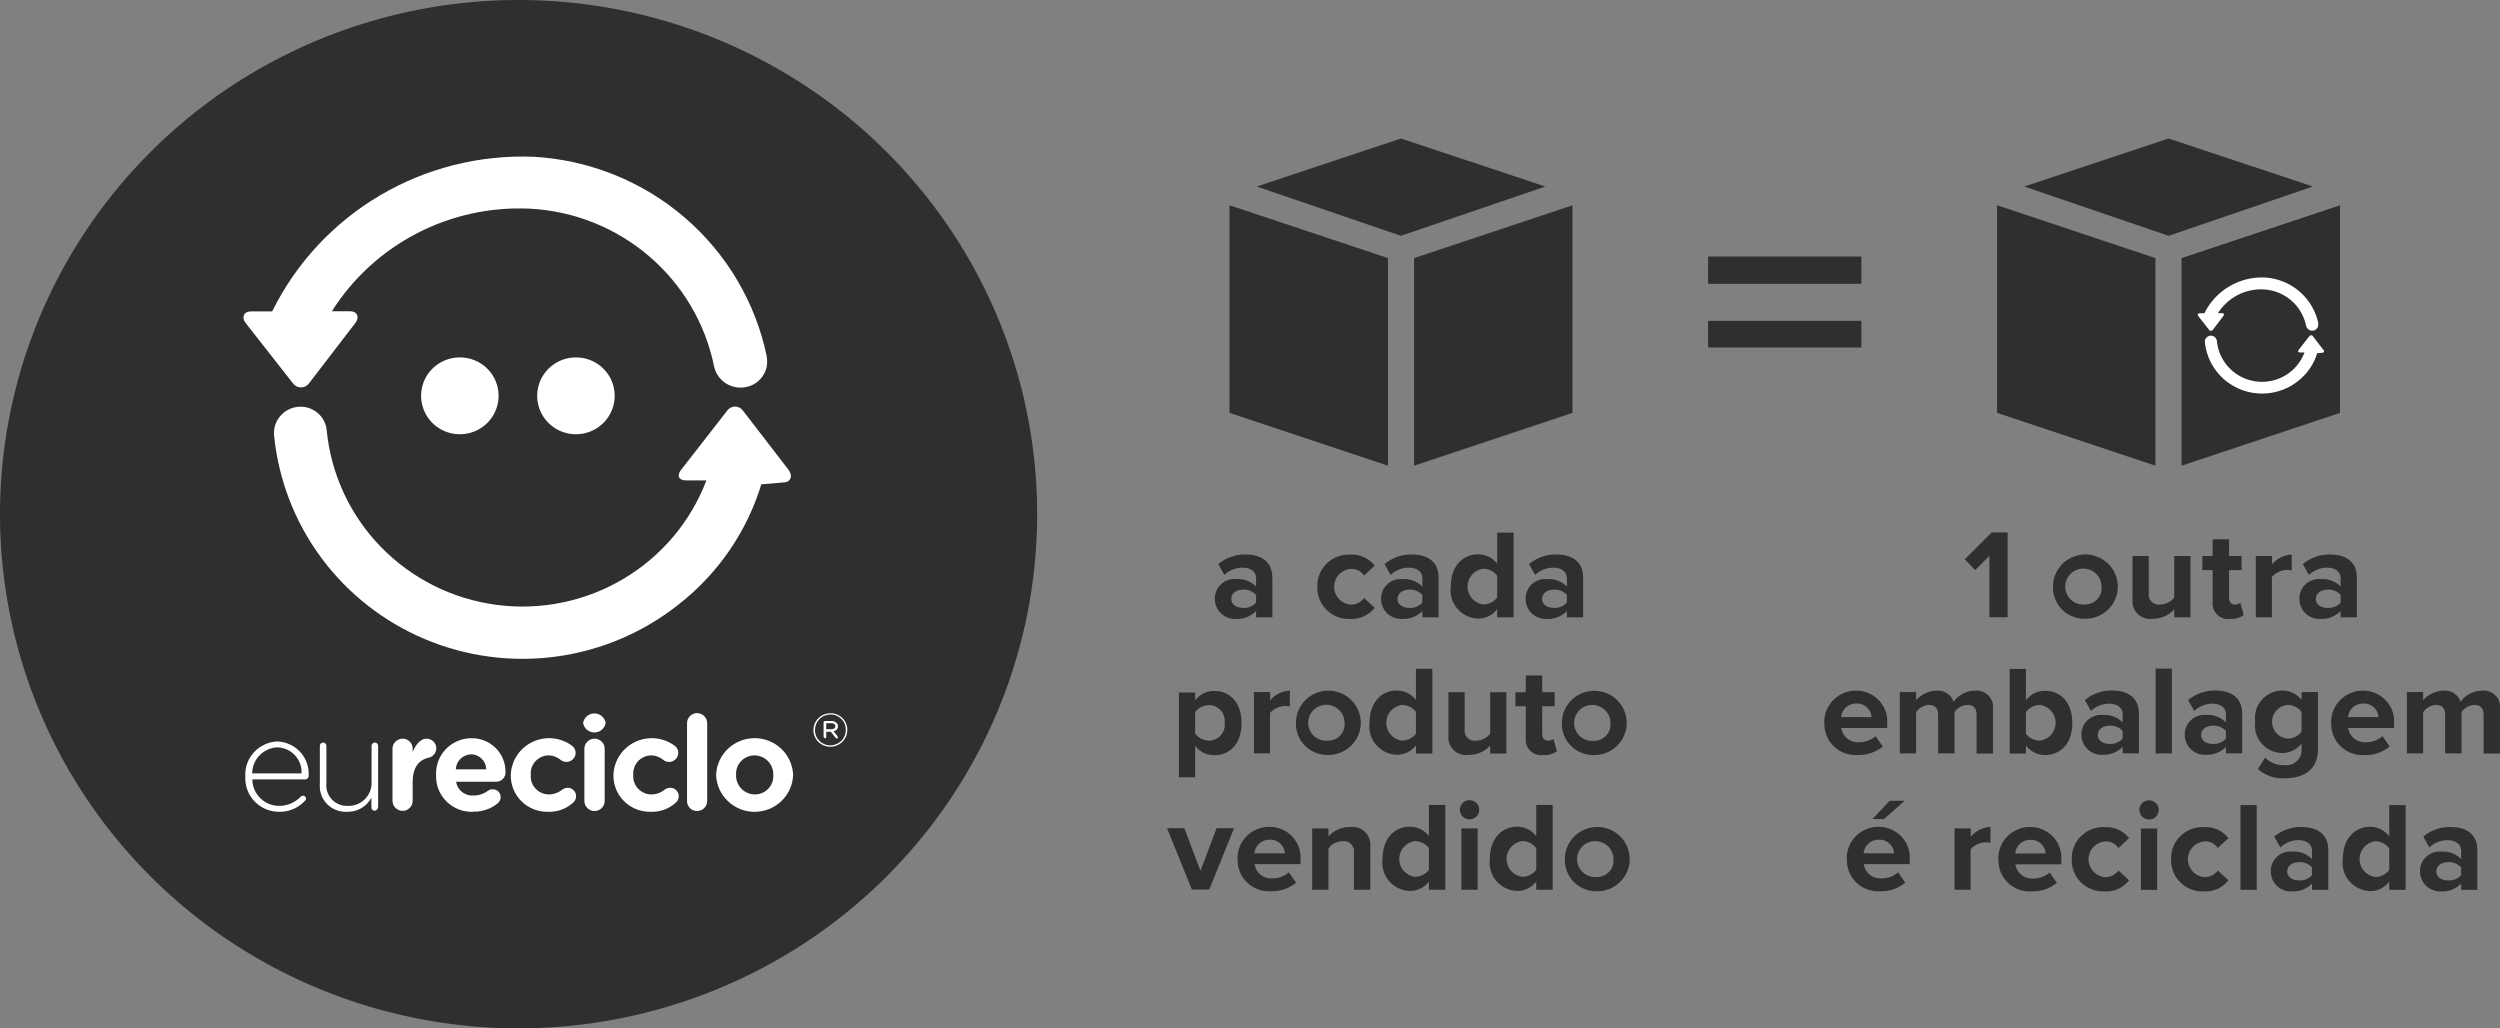 <svg width="141" height="58" viewBox="0 0 141 58" fill="none" xmlns="http://www.w3.org/2000/svg">
<rect x="0" y="0" width="141" height="58" fill="#808080" stroke="none"/>
<g clip-path="url(#clip0_564_351)">
<path d="M96.338 19.598H104.983V18.096H96.338V19.598ZM96.338 16.007H104.983V14.469H96.338V16.007Z" fill="#2F2F2F"/>
<path d="M69.346 11.577L78.281 14.557V26.265L69.346 23.286V11.577Z" fill="#2F2F2F"/>
<path d="M70.879 10.52L79.013 7.811L87.156 10.52L79.013 13.299L70.879 10.52Z" fill="#2F2F2F"/>
<path d="M88.689 11.577V23.286L79.753 26.265V14.557L88.689 11.577Z" fill="#2F2F2F"/>
<path d="M90.099 49.463C89.892 49.489 89.683 49.452 89.498 49.356C89.314 49.261 89.163 49.112 89.066 48.93C88.968 48.748 88.929 48.54 88.953 48.335C88.978 48.13 89.064 47.938 89.202 47.782C89.339 47.628 89.521 47.518 89.723 47.468C89.925 47.417 90.137 47.429 90.332 47.502C90.527 47.574 90.695 47.704 90.814 47.873C90.933 48.042 90.997 48.243 90.998 48.45C91.011 48.576 90.997 48.703 90.958 48.824C90.919 48.944 90.856 49.056 90.771 49.151C90.687 49.246 90.584 49.323 90.468 49.377C90.352 49.43 90.227 49.46 90.099 49.463ZM90.099 50.267C90.46 50.265 90.812 50.156 91.111 49.956C91.41 49.755 91.642 49.471 91.778 49.14C91.915 48.809 91.95 48.445 91.878 48.094C91.806 47.743 91.632 47.422 91.376 47.169C91.12 46.917 90.794 46.745 90.44 46.676C90.086 46.606 89.719 46.642 89.386 46.779C89.053 46.916 88.767 47.148 88.567 47.445C88.366 47.742 88.258 48.092 88.257 48.45C88.249 48.691 88.29 48.932 88.38 49.157C88.47 49.382 88.605 49.586 88.778 49.757C88.951 49.928 89.158 50.061 89.385 50.149C89.612 50.236 89.855 50.277 90.099 50.267ZM86.644 49.061C86.552 49.183 86.432 49.282 86.294 49.35C86.157 49.418 86.005 49.454 85.851 49.455C85.607 49.419 85.383 49.298 85.221 49.113C85.059 48.928 84.97 48.691 84.97 48.445C84.97 48.2 85.059 47.963 85.221 47.778C85.383 47.593 85.607 47.471 85.851 47.436C86.005 47.437 86.157 47.473 86.294 47.541C86.432 47.609 86.552 47.708 86.644 47.829V49.053V49.061ZM86.644 50.18H87.57V45.4H86.644V47.157C86.519 46.991 86.357 46.857 86.17 46.764C85.984 46.672 85.778 46.624 85.569 46.624C84.679 46.624 84.027 47.314 84.027 48.441C83.997 48.662 84.013 48.887 84.076 49.102C84.139 49.316 84.247 49.515 84.392 49.686C84.538 49.856 84.718 49.995 84.92 50.092C85.123 50.189 85.344 50.243 85.569 50.25C85.778 50.251 85.984 50.203 86.171 50.11C86.358 50.018 86.52 49.883 86.644 49.717V50.162V50.18ZM82.423 50.18H83.34V46.72H82.423V50.18ZM82.882 46.213C82.99 46.213 83.095 46.181 83.185 46.122C83.275 46.062 83.345 45.977 83.386 45.879C83.428 45.78 83.439 45.671 83.417 45.566C83.396 45.461 83.344 45.364 83.268 45.288C83.192 45.212 83.094 45.161 82.988 45.14C82.882 45.119 82.772 45.13 82.672 45.171C82.573 45.212 82.487 45.281 82.427 45.37C82.367 45.459 82.335 45.564 82.335 45.671C82.338 45.814 82.396 45.951 82.498 46.052C82.6 46.153 82.737 46.211 82.882 46.213ZM80.59 49.061C80.497 49.183 80.378 49.282 80.24 49.35C80.103 49.418 79.951 49.454 79.797 49.455C79.552 49.419 79.329 49.298 79.167 49.113C79.005 48.928 78.916 48.691 78.916 48.445C78.916 48.2 79.005 47.963 79.167 47.778C79.329 47.593 79.552 47.471 79.797 47.436C79.951 47.437 80.103 47.473 80.24 47.541C80.378 47.609 80.497 47.708 80.59 47.829V49.053V49.061ZM80.59 50.18H81.516V45.4H80.59V47.157C80.465 46.991 80.303 46.857 80.116 46.764C79.93 46.672 79.724 46.624 79.515 46.624C78.625 46.624 77.973 47.314 77.973 48.441C77.942 48.662 77.959 48.887 78.022 49.102C78.085 49.316 78.193 49.515 78.338 49.686C78.484 49.856 78.663 49.995 78.866 50.092C79.069 50.189 79.29 50.243 79.515 50.25C79.724 50.251 79.93 50.203 80.117 50.11C80.304 50.018 80.466 49.883 80.59 49.717V50.162V50.18ZM76.369 50.18H77.286V47.742C77.301 47.591 77.282 47.439 77.23 47.297C77.178 47.154 77.094 47.026 76.985 46.92C76.876 46.814 76.744 46.734 76.599 46.686C76.454 46.637 76.3 46.622 76.149 46.641C75.918 46.638 75.689 46.684 75.478 46.776C75.267 46.868 75.078 47.004 74.924 47.174V46.72H74.007V50.18H74.924V47.856C75.014 47.73 75.133 47.627 75.271 47.556C75.409 47.484 75.561 47.446 75.717 47.445C75.805 47.432 75.895 47.44 75.98 47.468C76.064 47.496 76.141 47.544 76.204 47.607C76.266 47.67 76.313 47.746 76.34 47.831C76.368 47.915 76.374 48.004 76.36 48.092V50.18H76.369ZM71.602 47.358C71.709 47.351 71.817 47.366 71.919 47.401C72.022 47.436 72.115 47.491 72.196 47.563C72.276 47.634 72.341 47.721 72.388 47.818C72.434 47.915 72.46 48.02 72.465 48.127H70.747C70.765 47.913 70.864 47.715 71.025 47.572C71.185 47.429 71.395 47.352 71.61 47.358M69.804 48.45C69.794 48.693 69.835 48.936 69.925 49.163C70.015 49.39 70.152 49.596 70.328 49.767C70.503 49.938 70.712 50.071 70.942 50.157C71.172 50.243 71.418 50.281 71.663 50.267C72.185 50.283 72.694 50.112 73.1 49.787L72.694 49.201C72.435 49.424 72.103 49.545 71.76 49.542C71.521 49.559 71.284 49.486 71.098 49.337C70.912 49.187 70.789 48.973 70.756 48.738H73.346V48.537C73.371 48.296 73.343 48.052 73.266 47.822C73.19 47.592 73.065 47.38 72.9 47.201C72.736 47.021 72.535 46.878 72.312 46.78C72.088 46.682 71.846 46.632 71.602 46.632C71.362 46.63 71.124 46.675 70.903 46.765C70.681 46.855 70.48 46.988 70.311 47.157C70.143 47.326 70.01 47.526 69.921 47.747C69.833 47.968 69.79 48.204 69.795 48.441M67.213 50.171H68.2L69.601 46.711H68.614L67.706 49.114L66.799 46.711H65.821L67.222 50.171H67.213Z" fill="#2F2F2F"/>
<path d="M89.932 41.783C89.725 41.809 89.516 41.771 89.331 41.676C89.146 41.581 88.995 41.432 88.898 41.25C88.801 41.067 88.762 40.86 88.786 40.655C88.81 40.45 88.897 40.257 89.034 40.102C89.172 39.947 89.353 39.837 89.555 39.787C89.757 39.737 89.97 39.749 90.165 39.821C90.359 39.894 90.528 40.023 90.647 40.193C90.765 40.362 90.83 40.563 90.831 40.77C90.843 40.895 90.83 41.023 90.791 41.144C90.752 41.264 90.688 41.376 90.604 41.471C90.52 41.566 90.416 41.643 90.301 41.696C90.185 41.75 90.059 41.78 89.932 41.783ZM89.932 42.587C90.293 42.584 90.645 42.476 90.943 42.275C91.242 42.075 91.475 41.791 91.611 41.46C91.748 41.128 91.782 40.764 91.71 40.414C91.639 40.063 91.464 39.741 91.208 39.489C90.953 39.236 90.627 39.065 90.273 38.995C89.919 38.926 89.552 38.962 89.219 39.099C88.885 39.236 88.6 39.468 88.399 39.765C88.198 40.062 88.091 40.412 88.09 40.77C88.081 41.011 88.123 41.252 88.213 41.477C88.302 41.702 88.438 41.906 88.611 42.077C88.784 42.247 88.99 42.381 89.218 42.468C89.445 42.556 89.688 42.597 89.932 42.587ZM87.041 42.587C87.315 42.608 87.587 42.53 87.808 42.368L87.614 41.678C87.523 41.746 87.41 41.78 87.297 41.774C87.094 41.774 86.979 41.608 86.979 41.399V39.835H87.684V39.039H86.979V38.096H86.054V39.039H85.472V39.835H86.054V41.643C86.04 41.774 86.057 41.905 86.102 42.028C86.148 42.151 86.221 42.263 86.316 42.353C86.411 42.444 86.526 42.513 86.651 42.553C86.777 42.594 86.91 42.605 87.041 42.587ZM84.045 42.499H84.961V39.039H84.045V41.381C83.951 41.501 83.831 41.599 83.693 41.667C83.556 41.735 83.405 41.772 83.252 41.774C83.164 41.788 83.074 41.781 82.99 41.754C82.906 41.727 82.829 41.68 82.766 41.618C82.703 41.556 82.656 41.48 82.629 41.396C82.602 41.312 82.594 41.223 82.608 41.136V39.039H81.692V41.495C81.676 41.644 81.694 41.795 81.746 41.936C81.797 42.077 81.88 42.205 81.989 42.309C82.098 42.414 82.229 42.492 82.373 42.539C82.517 42.586 82.67 42.599 82.82 42.578C83.05 42.581 83.278 42.536 83.489 42.446C83.7 42.355 83.889 42.222 84.045 42.054V42.491V42.499ZM79.859 41.381C79.766 41.503 79.646 41.601 79.509 41.669C79.371 41.738 79.22 41.774 79.066 41.774C78.821 41.739 78.597 41.618 78.435 41.433C78.274 41.247 78.184 41.01 78.184 40.765C78.184 40.52 78.274 40.283 78.435 40.098C78.597 39.912 78.821 39.791 79.066 39.756C79.22 39.757 79.371 39.792 79.509 39.861C79.646 39.929 79.766 40.028 79.859 40.149V41.372V41.381ZM79.859 42.499H80.784V37.72H79.859V39.476C79.733 39.312 79.571 39.178 79.384 39.085C79.198 38.993 78.992 38.944 78.784 38.943C77.894 38.943 77.242 39.634 77.242 40.761C77.211 40.982 77.228 41.207 77.291 41.422C77.354 41.636 77.461 41.835 77.607 42.005C77.752 42.176 77.932 42.314 78.135 42.411C78.338 42.509 78.559 42.562 78.784 42.569C78.993 42.57 79.199 42.523 79.385 42.43C79.572 42.337 79.734 42.203 79.859 42.036V42.482V42.499ZM74.933 41.774C74.726 41.8 74.517 41.763 74.332 41.667C74.148 41.572 73.997 41.423 73.899 41.241C73.802 41.059 73.763 40.851 73.787 40.646C73.811 40.441 73.898 40.248 74.035 40.093C74.173 39.938 74.355 39.829 74.556 39.779C74.758 39.728 74.971 39.74 75.166 39.813C75.361 39.885 75.529 40.015 75.648 40.184C75.767 40.353 75.831 40.554 75.832 40.761C75.844 40.887 75.831 41.014 75.792 41.135C75.753 41.255 75.689 41.367 75.605 41.462C75.521 41.557 75.417 41.634 75.302 41.688C75.186 41.741 75.06 41.771 74.933 41.774ZM74.933 42.578C75.294 42.576 75.646 42.467 75.945 42.267C76.243 42.066 76.476 41.782 76.612 41.451C76.749 41.12 76.783 40.756 76.712 40.405C76.64 40.054 76.465 39.733 76.209 39.48C75.954 39.228 75.628 39.056 75.274 38.987C74.92 38.917 74.553 38.953 74.22 39.09C73.886 39.227 73.601 39.459 73.4 39.756C73.2 40.053 73.092 40.403 73.091 40.761C73.082 41.002 73.124 41.243 73.214 41.468C73.303 41.693 73.439 41.897 73.612 42.068C73.785 42.239 73.991 42.372 74.219 42.46C74.446 42.547 74.689 42.588 74.933 42.578ZM70.712 42.491H71.628V40.21C71.737 40.089 71.869 39.991 72.018 39.923C72.167 39.856 72.328 39.82 72.492 39.817C72.577 39.82 72.663 39.829 72.747 39.843V38.952C72.533 38.96 72.323 39.013 72.132 39.108C71.94 39.203 71.772 39.337 71.637 39.503V39.031H70.72V42.491H70.712ZM69.072 40.761C69.088 40.886 69.078 41.013 69.041 41.134C69.004 41.255 68.942 41.366 68.859 41.462C68.776 41.557 68.674 41.635 68.559 41.688C68.444 41.742 68.318 41.772 68.191 41.774C68.039 41.771 67.89 41.733 67.754 41.666C67.619 41.597 67.5 41.5 67.407 41.381V40.158C67.501 40.039 67.62 39.943 67.755 39.875C67.891 39.807 68.039 39.769 68.191 39.765C68.318 39.767 68.442 39.796 68.557 39.849C68.671 39.902 68.773 39.979 68.856 40.073C68.94 40.168 69.002 40.279 69.039 40.399C69.076 40.519 69.088 40.645 69.072 40.77M67.407 43.819V42.063C67.531 42.229 67.694 42.364 67.88 42.456C68.067 42.549 68.273 42.597 68.482 42.596C69.381 42.596 70.024 41.932 70.024 40.778C70.024 39.625 69.372 38.97 68.482 38.97C68.274 38.968 68.068 39.014 67.882 39.105C67.695 39.196 67.532 39.329 67.407 39.494V39.057H66.49V43.836H67.407V43.819Z" fill="#2F2F2F"/>
<path d="M88.372 33.989C88.279 34.091 88.164 34.171 88.036 34.222C87.908 34.274 87.769 34.295 87.632 34.286C87.27 34.286 86.971 34.103 86.971 33.779C86.971 33.456 87.27 33.255 87.632 33.255C87.769 33.246 87.908 33.268 88.036 33.319C88.164 33.371 88.279 33.45 88.372 33.552V33.98V33.989ZM88.372 34.819H89.288V32.582C89.288 31.586 88.557 31.272 87.764 31.272C87.206 31.264 86.665 31.457 86.239 31.814L86.583 32.425C86.858 32.163 87.224 32.016 87.605 32.014C88.072 32.014 88.372 32.242 88.372 32.6V33.081C88.229 32.935 88.055 32.822 87.863 32.749C87.671 32.677 87.466 32.647 87.261 32.661C87.107 32.645 86.951 32.662 86.803 32.711C86.655 32.759 86.52 32.838 86.405 32.942C86.29 33.046 86.199 33.172 86.137 33.314C86.075 33.455 86.044 33.608 86.045 33.762C86.042 33.918 86.072 34.074 86.133 34.218C86.194 34.362 86.284 34.493 86.399 34.6C86.513 34.708 86.649 34.791 86.797 34.844C86.946 34.896 87.104 34.918 87.261 34.907C87.468 34.914 87.673 34.878 87.865 34.802C88.056 34.725 88.229 34.609 88.372 34.461V34.819ZM84.441 33.701C84.349 33.822 84.229 33.921 84.091 33.989C83.954 34.057 83.802 34.093 83.648 34.094C83.403 34.059 83.18 33.938 83.018 33.752C82.856 33.567 82.767 33.33 82.767 33.085C82.767 32.84 82.856 32.603 83.018 32.417C83.18 32.232 83.403 32.111 83.648 32.076C83.802 32.076 83.954 32.112 84.091 32.18C84.229 32.249 84.349 32.347 84.441 32.469V33.692V33.701ZM84.441 34.819H85.367V30.04H84.441V31.796C84.316 31.631 84.154 31.496 83.967 31.404C83.781 31.311 83.575 31.263 83.366 31.263C82.476 31.263 81.824 31.953 81.824 33.081C81.794 33.302 81.81 33.527 81.873 33.741C81.936 33.956 82.044 34.155 82.189 34.325C82.335 34.496 82.514 34.634 82.717 34.731C82.92 34.828 83.141 34.882 83.366 34.889C83.575 34.89 83.781 34.842 83.968 34.75C84.155 34.657 84.317 34.522 84.441 34.356V34.802V34.819ZM80.22 33.989C80.127 34.091 80.013 34.171 79.885 34.222C79.756 34.274 79.618 34.295 79.48 34.286C79.119 34.286 78.819 34.103 78.819 33.779C78.819 33.456 79.119 33.255 79.48 33.255C79.618 33.246 79.756 33.268 79.885 33.319C80.013 33.371 80.127 33.45 80.22 33.552V33.98V33.989ZM80.22 34.819H81.137V32.582C81.137 31.586 80.405 31.272 79.612 31.272C79.055 31.264 78.513 31.457 78.088 31.814L78.431 32.425C78.706 32.163 79.072 32.016 79.454 32.014C79.921 32.014 80.22 32.242 80.22 32.6V33.081C80.077 32.935 79.903 32.822 79.712 32.749C79.52 32.677 79.314 32.647 79.11 32.661C78.955 32.645 78.799 32.662 78.651 32.711C78.504 32.759 78.368 32.838 78.253 32.942C78.138 33.046 78.047 33.172 77.985 33.314C77.923 33.455 77.892 33.608 77.894 33.762C77.891 33.918 77.92 34.074 77.981 34.218C78.042 34.362 78.133 34.493 78.247 34.6C78.362 34.708 78.497 34.791 78.646 34.844C78.794 34.896 78.952 34.918 79.11 34.907C79.316 34.914 79.522 34.878 79.713 34.802C79.904 34.725 80.077 34.609 80.22 34.461V34.819ZM74.298 33.089C74.29 33.332 74.332 33.573 74.422 33.799C74.512 34.024 74.648 34.229 74.822 34.4C74.996 34.57 75.204 34.704 75.432 34.791C75.66 34.878 75.904 34.917 76.149 34.907C76.414 34.922 76.678 34.872 76.919 34.763C77.161 34.653 77.371 34.486 77.532 34.278L76.933 33.727C76.85 33.844 76.739 33.94 76.61 34.005C76.481 34.071 76.338 34.104 76.193 34.103C75.936 34.084 75.695 33.97 75.519 33.783C75.344 33.596 75.246 33.349 75.246 33.094C75.246 32.838 75.344 32.592 75.519 32.404C75.695 32.217 75.936 32.103 76.193 32.084C76.338 32.079 76.483 32.111 76.612 32.177C76.742 32.243 76.852 32.34 76.933 32.46L77.532 31.901C77.371 31.693 77.16 31.528 76.918 31.42C76.677 31.312 76.413 31.264 76.149 31.28C75.905 31.27 75.662 31.308 75.434 31.395C75.206 31.482 74.999 31.614 74.825 31.784C74.651 31.954 74.515 32.157 74.424 32.382C74.333 32.607 74.29 32.847 74.298 33.089ZM70.844 33.989C70.751 34.091 70.636 34.171 70.508 34.222C70.38 34.274 70.242 34.295 70.103 34.286C69.742 34.286 69.442 34.103 69.442 33.779C69.442 33.456 69.742 33.255 70.103 33.255C70.241 33.247 70.379 33.269 70.507 33.321C70.636 33.372 70.751 33.451 70.844 33.552V33.98V33.989ZM70.844 34.819H71.76V32.582C71.76 31.586 71.029 31.272 70.236 31.272C69.678 31.264 69.137 31.457 68.711 31.814L69.055 32.425C69.329 32.162 69.695 32.015 70.077 32.014C70.535 32.014 70.844 32.242 70.844 32.6V33.081C70.701 32.935 70.527 32.822 70.335 32.749C70.144 32.677 69.938 32.647 69.733 32.661C69.579 32.645 69.422 32.662 69.275 32.711C69.127 32.759 68.992 32.838 68.877 32.942C68.762 33.046 68.671 33.172 68.609 33.314C68.547 33.455 68.516 33.608 68.517 33.762C68.514 33.918 68.544 34.074 68.605 34.218C68.666 34.362 68.756 34.493 68.871 34.6C68.985 34.708 69.121 34.791 69.269 34.844C69.418 34.896 69.576 34.918 69.733 34.907C69.94 34.914 70.145 34.878 70.337 34.802C70.528 34.725 70.701 34.609 70.844 34.461V34.819Z" fill="#2F2F2F"/>
<path d="M138.806 49.359C138.713 49.46 138.598 49.54 138.47 49.592C138.342 49.643 138.203 49.665 138.065 49.656C137.704 49.656 137.405 49.472 137.405 49.149C137.405 48.826 137.704 48.625 138.065 48.625C138.203 48.616 138.341 48.639 138.47 48.69C138.598 48.741 138.712 48.821 138.806 48.922V49.35V49.359ZM138.806 50.189H139.722V47.952C139.722 46.956 138.991 46.641 138.198 46.641C137.64 46.634 137.099 46.826 136.673 47.183L137.017 47.794C137.292 47.533 137.658 47.386 138.039 47.384C138.497 47.384 138.806 47.611 138.806 47.969V48.45C138.664 48.305 138.492 48.192 138.302 48.12C138.111 48.047 137.907 48.017 137.704 48.03C137.549 48.015 137.393 48.032 137.246 48.08C137.098 48.129 136.962 48.207 136.848 48.311C136.733 48.415 136.641 48.542 136.579 48.683C136.518 48.825 136.486 48.977 136.488 49.131C136.486 49.288 136.516 49.443 136.577 49.587C136.638 49.731 136.729 49.861 136.843 49.968C136.957 50.076 137.093 50.159 137.241 50.212C137.389 50.265 137.547 50.286 137.704 50.276C137.909 50.285 138.114 50.249 138.304 50.172C138.494 50.095 138.665 49.979 138.806 49.83V50.189ZM134.752 49.07C134.659 49.192 134.539 49.29 134.402 49.359C134.264 49.427 134.113 49.463 133.959 49.463C133.714 49.428 133.49 49.307 133.328 49.122C133.167 48.936 133.078 48.699 133.078 48.454C133.078 48.209 133.167 47.972 133.328 47.787C133.49 47.601 133.714 47.48 133.959 47.445C134.113 47.446 134.264 47.482 134.402 47.55C134.539 47.618 134.659 47.717 134.752 47.838V49.062V49.07ZM134.752 50.189H135.677V45.409H134.752V47.165C134.626 47.001 134.464 46.867 134.277 46.774C134.091 46.682 133.885 46.633 133.677 46.632C132.787 46.632 132.135 47.323 132.135 48.45C132.104 48.671 132.121 48.896 132.184 49.111C132.247 49.325 132.354 49.524 132.5 49.694C132.645 49.865 132.825 50.003 133.028 50.1C133.231 50.198 133.452 50.252 133.677 50.258C133.886 50.26 134.092 50.212 134.279 50.119C134.465 50.027 134.627 49.892 134.752 49.725V50.171V50.189ZM130.399 49.359C130.306 49.46 130.191 49.54 130.063 49.592C129.935 49.643 129.796 49.665 129.658 49.656C129.297 49.656 128.997 49.472 128.997 49.149C128.997 48.826 129.297 48.625 129.658 48.625C129.796 48.615 129.935 48.637 130.063 48.689C130.191 48.74 130.306 48.82 130.399 48.922V49.35V49.359ZM130.399 50.189H131.315V47.952C131.315 46.956 130.584 46.641 129.791 46.641C129.233 46.634 128.692 46.826 128.266 47.183L128.61 47.794C128.885 47.533 129.251 47.386 129.632 47.384C130.099 47.384 130.399 47.611 130.399 47.969V48.45C130.255 48.304 130.082 48.191 129.89 48.118C129.698 48.046 129.493 48.016 129.288 48.03C129.134 48.015 128.977 48.032 128.83 48.08C128.682 48.129 128.546 48.207 128.432 48.311C128.317 48.415 128.226 48.542 128.164 48.683C128.102 48.825 128.07 48.977 128.072 49.131C128.069 49.288 128.099 49.443 128.16 49.587C128.22 49.732 128.311 49.862 128.425 49.97C128.54 50.077 128.676 50.16 128.824 50.213C128.973 50.266 129.131 50.287 129.288 50.276C129.495 50.284 129.7 50.248 129.891 50.171C130.083 50.094 130.256 49.978 130.399 49.83V50.189ZM126.362 50.189H127.279V45.409H126.362V50.189ZM122.45 48.459C122.441 48.701 122.483 48.943 122.573 49.168C122.664 49.394 122.8 49.598 122.974 49.769C123.148 49.94 123.355 50.073 123.583 50.16C123.812 50.248 124.056 50.287 124.3 50.276C124.565 50.291 124.83 50.242 125.071 50.132C125.312 50.022 125.523 49.856 125.684 49.647L125.085 49.096C125.001 49.214 124.89 49.309 124.761 49.374C124.632 49.44 124.489 49.473 124.344 49.472C124.087 49.454 123.846 49.339 123.671 49.152C123.495 48.965 123.397 48.719 123.397 48.463C123.397 48.207 123.495 47.961 123.671 47.774C123.846 47.587 124.087 47.472 124.344 47.454C124.49 47.449 124.634 47.481 124.764 47.546C124.893 47.612 125.004 47.71 125.085 47.83L125.684 47.27C125.522 47.063 125.311 46.897 125.07 46.789C124.829 46.681 124.565 46.633 124.3 46.65C124.057 46.639 123.813 46.678 123.585 46.764C123.358 46.851 123.15 46.983 122.976 47.153C122.803 47.323 122.666 47.527 122.576 47.751C122.485 47.976 122.442 48.217 122.45 48.459ZM120.749 50.189H121.665V46.728H120.749V50.189ZM121.207 46.222C121.315 46.222 121.421 46.19 121.511 46.13C121.601 46.071 121.671 45.986 121.712 45.887C121.753 45.788 121.764 45.679 121.743 45.574C121.722 45.469 121.67 45.373 121.593 45.297C121.517 45.221 121.42 45.17 121.314 45.149C121.208 45.128 121.098 45.139 120.998 45.179C120.898 45.221 120.813 45.29 120.753 45.379C120.693 45.468 120.661 45.573 120.661 45.68C120.663 45.823 120.721 45.959 120.823 46.061C120.925 46.162 121.063 46.219 121.207 46.222ZM116.845 48.459C116.836 48.701 116.878 48.943 116.969 49.168C117.059 49.394 117.195 49.598 117.369 49.769C117.543 49.94 117.75 50.073 117.979 50.16C118.207 50.248 118.451 50.287 118.696 50.276C118.96 50.291 119.225 50.242 119.466 50.132C119.707 50.022 119.918 49.856 120.079 49.647L119.48 49.096C119.396 49.214 119.285 49.309 119.156 49.374C119.027 49.44 118.884 49.473 118.74 49.472C118.482 49.454 118.242 49.339 118.066 49.152C117.89 48.965 117.793 48.719 117.793 48.463C117.793 48.207 117.89 47.961 118.066 47.774C118.242 47.587 118.482 47.472 118.74 47.454C118.885 47.449 119.029 47.481 119.159 47.546C119.289 47.612 119.399 47.71 119.48 47.83L120.079 47.27C119.917 47.063 119.706 46.897 119.465 46.789C119.224 46.681 118.96 46.633 118.696 46.65C118.452 46.639 118.208 46.678 117.981 46.764C117.753 46.851 117.545 46.983 117.372 47.153C117.198 47.323 117.061 47.527 116.971 47.751C116.88 47.976 116.837 48.217 116.845 48.459ZM114.51 47.366C114.617 47.36 114.726 47.374 114.828 47.41C114.93 47.445 115.024 47.5 115.104 47.572C115.184 47.643 115.249 47.73 115.296 47.827C115.342 47.923 115.368 48.028 115.373 48.135H113.655C113.673 47.922 113.772 47.724 113.933 47.581C114.093 47.438 114.303 47.361 114.518 47.366M112.712 48.459C112.702 48.702 112.743 48.945 112.833 49.172C112.923 49.399 113.06 49.605 113.236 49.776C113.411 49.947 113.62 50.08 113.85 50.166C114.08 50.252 114.326 50.29 114.571 50.276C115.093 50.293 115.603 50.122 116.008 49.795L115.602 49.21C115.343 49.433 115.011 49.554 114.668 49.551C114.429 49.568 114.193 49.495 114.006 49.345C113.82 49.196 113.697 48.982 113.664 48.747H116.255V48.546C116.279 48.305 116.251 48.061 116.174 47.831C116.098 47.601 115.973 47.389 115.809 47.209C115.644 47.03 115.444 46.887 115.22 46.789C114.996 46.691 114.754 46.641 114.51 46.641C114.27 46.638 114.032 46.683 113.811 46.773C113.589 46.864 113.388 46.997 113.219 47.166C113.051 47.334 112.918 47.535 112.83 47.756C112.741 47.976 112.698 48.212 112.703 48.45M110.227 50.18H111.143V47.899C111.252 47.778 111.385 47.68 111.533 47.613C111.682 47.545 111.843 47.509 112.007 47.506C112.093 47.509 112.178 47.518 112.262 47.532V46.641C112.048 46.649 111.839 46.702 111.647 46.797C111.456 46.892 111.287 47.026 111.152 47.192V46.72H110.236V50.18H110.227ZM105.962 47.358C106.069 47.351 106.177 47.366 106.279 47.401C106.381 47.436 106.475 47.491 106.556 47.563C106.636 47.634 106.701 47.721 106.748 47.818C106.794 47.915 106.82 48.02 106.825 48.127H105.107C105.125 47.913 105.224 47.715 105.385 47.572C105.545 47.429 105.755 47.352 105.97 47.358M104.164 48.45C104.154 48.694 104.195 48.937 104.285 49.163C104.375 49.39 104.512 49.596 104.687 49.767C104.863 49.938 105.072 50.071 105.302 50.157C105.532 50.243 105.778 50.281 106.023 50.267C106.545 50.283 107.054 50.112 107.46 49.787L107.054 49.201C106.795 49.424 106.463 49.545 106.12 49.542C105.881 49.559 105.644 49.486 105.458 49.337C105.271 49.187 105.149 48.974 105.116 48.738H107.706V48.537C107.73 48.296 107.703 48.052 107.626 47.822C107.55 47.592 107.425 47.38 107.26 47.201C107.096 47.021 106.896 46.878 106.672 46.78C106.448 46.682 106.206 46.632 105.962 46.632C105.722 46.63 105.484 46.675 105.263 46.765C105.041 46.855 104.84 46.988 104.671 47.157C104.503 47.326 104.37 47.526 104.281 47.747C104.193 47.968 104.15 48.204 104.155 48.441M106.252 46.196L107.424 45.164H106.578L105.609 46.196H106.252Z" fill="#2F2F2F"/>
<path d="M140.075 42.499H141V40.001C141.02 39.861 141.008 39.719 140.964 39.586C140.92 39.452 140.846 39.33 140.748 39.228C140.649 39.127 140.528 39.05 140.395 39.002C140.262 38.954 140.119 38.937 139.978 38.952C139.742 38.954 139.51 39.013 139.301 39.122C139.093 39.231 138.914 39.389 138.779 39.581C138.714 39.383 138.582 39.212 138.406 39.098C138.23 38.984 138.019 38.932 137.81 38.952C137.593 38.96 137.379 39.011 137.182 39.103C136.985 39.194 136.809 39.324 136.664 39.485V39.031H135.748V42.491H136.664V40.167C136.745 40.048 136.853 39.95 136.978 39.879C137.103 39.807 137.243 39.765 137.387 39.756C137.766 39.756 137.907 39.983 137.907 40.306V42.491H138.832V40.158C138.913 40.04 139.021 39.943 139.146 39.873C139.271 39.804 139.411 39.764 139.555 39.756C139.934 39.756 140.075 39.983 140.075 40.306V42.491V42.499ZM133.28 39.677C133.388 39.671 133.496 39.685 133.598 39.721C133.7 39.756 133.794 39.811 133.874 39.882C133.955 39.954 134.02 40.041 134.066 40.137C134.113 40.234 134.139 40.339 134.144 40.446H132.425C132.443 40.233 132.543 40.035 132.703 39.892C132.864 39.749 133.073 39.672 133.289 39.677M131.482 40.77C131.472 41.013 131.514 41.256 131.604 41.483C131.694 41.71 131.831 41.915 132.006 42.087C132.181 42.258 132.391 42.391 132.621 42.477C132.851 42.563 133.096 42.6 133.342 42.587C133.864 42.604 134.374 42.433 134.778 42.106L134.373 41.521C134.114 41.744 133.782 41.865 133.439 41.862C133.2 41.879 132.963 41.805 132.777 41.656C132.59 41.507 132.468 41.293 132.434 41.058H135.025V40.857C135.049 40.615 135.022 40.372 134.945 40.142C134.868 39.911 134.744 39.7 134.579 39.52C134.415 39.341 134.214 39.197 133.99 39.1C133.767 39.002 133.525 38.952 133.28 38.952C133.041 38.95 132.804 38.995 132.582 39.086C132.361 39.176 132.16 39.309 131.992 39.478C131.823 39.647 131.691 39.847 131.602 40.067C131.513 40.288 131.469 40.523 131.474 40.761M129.808 41.267C129.715 41.387 129.596 41.484 129.461 41.552C129.325 41.62 129.176 41.657 129.024 41.661C128.783 41.64 128.559 41.531 128.396 41.355C128.233 41.178 128.142 40.948 128.142 40.708C128.142 40.469 128.233 40.238 128.396 40.062C128.559 39.886 128.783 39.776 129.024 39.756C129.176 39.758 129.326 39.794 129.462 39.862C129.598 39.93 129.716 40.029 129.808 40.149V41.267ZM127.349 43.382C127.763 43.739 128.3 43.924 128.848 43.898C129.711 43.898 130.733 43.574 130.733 42.255V39.031H129.808V39.476C129.682 39.312 129.52 39.178 129.333 39.085C129.147 38.993 128.941 38.944 128.733 38.943C128.51 38.944 128.29 38.993 128.087 39.085C127.884 39.177 127.704 39.312 127.558 39.479C127.412 39.646 127.303 39.842 127.24 40.054C127.177 40.266 127.16 40.489 127.191 40.708C127.16 40.927 127.177 41.15 127.24 41.362C127.303 41.575 127.412 41.771 127.558 41.938C127.704 42.105 127.884 42.239 128.087 42.332C128.29 42.424 128.51 42.472 128.733 42.473C128.942 42.471 129.148 42.42 129.334 42.327C129.521 42.233 129.683 42.097 129.808 41.932V42.281C129.813 42.404 129.791 42.527 129.744 42.64C129.696 42.754 129.624 42.856 129.533 42.94C129.441 43.023 129.333 43.085 129.214 43.122C129.096 43.16 128.971 43.171 128.848 43.155C128.645 43.166 128.442 43.134 128.254 43.06C128.065 42.986 127.895 42.872 127.755 42.727L127.341 43.382H127.349ZM125.543 41.661C125.45 41.763 125.335 41.842 125.207 41.894C125.079 41.945 124.941 41.967 124.803 41.958C124.441 41.958 124.142 41.774 124.142 41.451C124.142 41.128 124.441 40.927 124.803 40.927C124.941 40.918 125.079 40.941 125.207 40.992C125.335 41.044 125.45 41.123 125.543 41.224V41.652V41.661ZM125.543 42.491H126.459V40.254C126.459 39.258 125.728 38.943 124.935 38.943C124.377 38.936 123.836 39.128 123.41 39.485L123.754 40.097C124.029 39.835 124.395 39.688 124.776 39.686C125.234 39.686 125.543 39.913 125.543 40.263V40.743C125.4 40.597 125.226 40.484 125.034 40.412C124.843 40.34 124.637 40.309 124.432 40.324C124.278 40.309 124.122 40.326 123.975 40.375C123.827 40.424 123.692 40.502 123.577 40.606C123.463 40.71 123.371 40.836 123.309 40.977C123.247 41.118 123.215 41.271 123.216 41.425C123.214 41.581 123.244 41.736 123.306 41.88C123.367 42.024 123.457 42.154 123.571 42.261C123.686 42.369 123.821 42.452 123.969 42.505C124.118 42.558 124.275 42.58 124.432 42.569C124.639 42.577 124.844 42.541 125.036 42.464C125.227 42.388 125.4 42.272 125.543 42.124V42.482V42.491ZM121.577 42.491H122.494V37.711H121.577V42.491ZM119.718 41.661C119.625 41.763 119.51 41.842 119.382 41.894C119.254 41.945 119.116 41.967 118.978 41.958C118.616 41.958 118.317 41.774 118.317 41.451C118.317 41.128 118.616 40.927 118.978 40.927C119.116 40.917 119.254 40.939 119.382 40.991C119.51 41.042 119.625 41.122 119.718 41.224V41.652V41.661ZM119.718 42.491H120.634V40.254C120.634 39.258 119.903 38.943 119.11 38.943C118.552 38.936 118.011 39.128 117.585 39.485L117.929 40.097C118.204 39.835 118.57 39.688 118.951 39.686C119.409 39.686 119.718 39.913 119.718 40.263V40.743C119.575 40.597 119.401 40.484 119.209 40.412C119.018 40.34 118.812 40.309 118.607 40.324C118.453 40.309 118.297 40.326 118.15 40.375C118.002 40.424 117.867 40.502 117.752 40.606C117.638 40.71 117.546 40.836 117.484 40.977C117.422 41.118 117.39 41.271 117.391 41.425C117.389 41.581 117.419 41.736 117.481 41.88C117.542 42.024 117.632 42.154 117.746 42.261C117.861 42.369 117.996 42.452 118.144 42.505C118.293 42.558 118.45 42.58 118.607 42.569C118.814 42.577 119.019 42.541 119.211 42.464C119.402 42.388 119.575 42.272 119.718 42.124V42.482V42.491ZM114.263 41.381V40.158C114.355 40.037 114.473 39.938 114.609 39.868C114.745 39.799 114.894 39.76 115.047 39.756C115.294 39.788 115.521 39.908 115.685 40.094C115.849 40.28 115.94 40.518 115.94 40.765C115.94 41.012 115.849 41.251 115.685 41.436C115.521 41.622 115.294 41.742 115.047 41.774C114.896 41.772 114.747 41.737 114.611 41.67C114.475 41.604 114.356 41.508 114.263 41.39M113.346 42.499H114.263V42.054C114.389 42.218 114.552 42.351 114.738 42.444C114.925 42.536 115.13 42.585 115.338 42.587C116.219 42.587 116.88 41.931 116.88 40.778C116.88 39.625 116.228 38.961 115.338 38.961C115.129 38.959 114.923 39.006 114.736 39.099C114.549 39.192 114.387 39.327 114.263 39.494V37.729H113.346V42.508V42.499ZM111.478 42.499H112.403V40.001C112.423 39.861 112.411 39.719 112.367 39.586C112.324 39.452 112.25 39.33 112.151 39.228C112.052 39.127 111.932 39.05 111.798 39.002C111.665 38.954 111.522 38.937 111.381 38.952C111.145 38.954 110.913 39.013 110.705 39.122C110.496 39.231 110.317 39.389 110.183 39.581C110.117 39.383 109.985 39.212 109.809 39.098C109.633 38.984 109.423 38.932 109.213 38.952C108.996 38.96 108.783 39.011 108.586 39.103C108.389 39.194 108.213 39.324 108.068 39.485V39.031H107.151V42.491H108.068V40.167C108.149 40.048 108.256 39.95 108.381 39.879C108.506 39.807 108.646 39.765 108.79 39.756C109.169 39.756 109.31 39.983 109.31 40.306V42.491H110.236V40.158C110.317 40.04 110.424 39.943 110.55 39.873C110.675 39.804 110.815 39.764 110.958 39.756C111.337 39.756 111.478 39.983 111.478 40.306V42.491V42.499ZM104.692 39.677C104.8 39.671 104.908 39.685 105.01 39.721C105.112 39.756 105.206 39.811 105.287 39.882C105.367 39.954 105.432 40.041 105.479 40.137C105.525 40.234 105.551 40.339 105.556 40.446H103.838C103.856 40.233 103.955 40.035 104.116 39.892C104.276 39.749 104.486 39.672 104.701 39.677M102.895 40.77C102.885 41.013 102.926 41.256 103.016 41.483C103.106 41.71 103.243 41.915 103.418 42.087C103.594 42.258 103.803 42.391 104.033 42.477C104.263 42.563 104.509 42.6 104.754 42.587C105.276 42.602 105.785 42.432 106.191 42.106L105.785 41.521C105.526 41.744 105.194 41.865 104.851 41.862C104.612 41.879 104.375 41.805 104.189 41.656C104.002 41.507 103.88 41.293 103.846 41.058H106.437V40.857C106.461 40.615 106.434 40.372 106.357 40.142C106.281 39.911 106.156 39.7 105.991 39.52C105.827 39.341 105.626 39.197 105.403 39.1C105.179 39.002 104.937 38.952 104.692 38.952C104.453 38.95 104.216 38.995 103.995 39.086C103.773 39.176 103.572 39.309 103.404 39.478C103.236 39.647 103.103 39.847 103.014 40.067C102.925 40.288 102.881 40.523 102.886 40.761" fill="#2F2F2F"/>
<path d="M132.011 33.989C131.919 34.091 131.804 34.171 131.676 34.222C131.547 34.273 131.409 34.295 131.271 34.286C130.91 34.286 130.61 34.103 130.61 33.779C130.61 33.456 130.91 33.255 131.271 33.255C131.409 33.246 131.547 33.268 131.676 33.319C131.804 33.371 131.919 33.45 132.011 33.552V33.98V33.989ZM132.011 34.819H132.928V32.582C132.928 31.586 132.196 31.272 131.403 31.272C130.846 31.264 130.304 31.457 129.879 31.814L130.222 32.425C130.497 32.163 130.863 32.016 131.245 32.014C131.703 32.014 132.011 32.242 132.011 32.6V33.08C131.868 32.935 131.695 32.822 131.503 32.749C131.311 32.677 131.106 32.647 130.901 32.661C130.746 32.645 130.59 32.662 130.442 32.711C130.295 32.759 130.159 32.838 130.044 32.942C129.93 33.046 129.838 33.172 129.776 33.314C129.714 33.455 129.683 33.608 129.685 33.762C129.682 33.918 129.711 34.074 129.772 34.218C129.833 34.362 129.924 34.493 130.038 34.6C130.153 34.708 130.288 34.791 130.437 34.844C130.585 34.896 130.743 34.918 130.901 34.907C131.107 34.914 131.313 34.878 131.504 34.801C131.695 34.725 131.868 34.609 132.011 34.461V34.819ZM127.217 34.819H128.134V32.539C128.242 32.417 128.375 32.32 128.524 32.252C128.672 32.184 128.834 32.148 128.997 32.145C129.083 32.148 129.168 32.157 129.253 32.172V31.28C129.039 31.288 128.829 31.341 128.637 31.436C128.446 31.531 128.277 31.666 128.143 31.831V31.359H127.226V34.819H127.217ZM125.781 34.907C126.054 34.927 126.327 34.85 126.547 34.688L126.354 33.998C126.263 34.066 126.15 34.1 126.036 34.094C125.834 34.094 125.719 33.928 125.719 33.718V32.154H126.424V31.359H125.719V30.416H124.794V31.359H124.212V32.154H124.794V33.963C124.78 34.093 124.797 34.225 124.842 34.348C124.887 34.471 124.96 34.582 125.055 34.673C125.151 34.764 125.265 34.832 125.391 34.873C125.517 34.913 125.65 34.925 125.781 34.907ZM122.626 34.819H123.542V31.359H122.626V33.701C122.532 33.821 122.412 33.919 122.274 33.987C122.137 34.055 121.986 34.092 121.833 34.094C121.745 34.108 121.655 34.101 121.571 34.074C121.487 34.046 121.41 34 121.347 33.938C121.284 33.875 121.237 33.799 121.21 33.716C121.183 33.632 121.176 33.543 121.189 33.456V31.359H120.273V33.814C120.257 33.964 120.275 34.115 120.327 34.256C120.378 34.397 120.461 34.525 120.57 34.629C120.679 34.734 120.81 34.812 120.954 34.859C121.098 34.905 121.251 34.919 121.401 34.898C121.631 34.901 121.859 34.856 122.07 34.766C122.281 34.675 122.47 34.542 122.626 34.374V34.81V34.819ZM117.629 34.094C117.423 34.12 117.213 34.082 117.029 33.987C116.844 33.892 116.693 33.743 116.596 33.56C116.498 33.378 116.459 33.171 116.484 32.966C116.508 32.761 116.595 32.568 116.732 32.413C116.869 32.258 117.051 32.148 117.253 32.098C117.455 32.048 117.667 32.06 117.862 32.132C118.057 32.205 118.225 32.334 118.344 32.504C118.463 32.673 118.527 32.874 118.528 33.08C118.541 33.206 118.528 33.334 118.489 33.454C118.45 33.575 118.386 33.686 118.302 33.782C118.217 33.877 118.114 33.953 117.998 34.007C117.883 34.061 117.757 34.09 117.629 34.094ZM117.629 34.898C117.99 34.895 118.342 34.787 118.641 34.586C118.94 34.386 119.172 34.102 119.309 33.771C119.445 33.439 119.48 33.075 119.408 32.725C119.336 32.374 119.162 32.052 118.906 31.8C118.65 31.547 118.325 31.376 117.971 31.306C117.617 31.237 117.25 31.273 116.916 31.41C116.583 31.547 116.298 31.778 116.097 32.076C115.896 32.373 115.788 32.723 115.787 33.08C115.779 33.322 115.821 33.563 115.91 33.788C116 34.013 116.135 34.217 116.308 34.388C116.481 34.558 116.688 34.691 116.915 34.779C117.142 34.867 117.385 34.907 117.629 34.898ZM112.21 34.81H113.232V30.031H112.333L110.817 31.543L111.399 32.154L112.201 31.35V34.819L112.21 34.81Z" fill="#2F2F2F"/>
<path d="M112.633 11.577L121.568 14.557V26.265L112.633 23.286V11.577Z" fill="#2F2F2F"/>
<path d="M114.166 10.52L122.309 7.811L130.443 10.52L122.309 13.299L114.166 10.52Z" fill="#2F2F2F"/>
<path d="M131.976 11.577V23.286L123.04 26.265V14.557L131.976 11.577Z" fill="#2F2F2F"/>
<path d="M131.042 19.738L130.451 18.969C130.441 18.951 130.425 18.936 130.406 18.926C130.388 18.915 130.367 18.91 130.346 18.91C130.324 18.91 130.304 18.915 130.285 18.926C130.266 18.936 130.251 18.951 130.24 18.969L129.641 19.738C129.579 19.817 129.614 19.878 129.711 19.878H129.976C129.775 20.418 129.394 20.875 128.897 21.172C128.399 21.469 127.815 21.59 127.239 21.513C126.663 21.437 126.131 21.168 125.73 20.752C125.329 20.336 125.082 19.796 125.032 19.223C125.02 19.137 124.975 19.058 124.906 19.004C124.838 18.95 124.75 18.924 124.663 18.932C124.576 18.94 124.495 18.981 124.437 19.046C124.379 19.112 124.349 19.197 124.353 19.284C124.408 19.861 124.619 20.413 124.965 20.881C125.31 21.348 125.776 21.715 126.315 21.942C126.853 22.168 127.443 22.246 128.022 22.167C128.602 22.089 129.149 21.856 129.605 21.494C130.13 21.088 130.512 20.529 130.698 19.895V19.922L130.98 19.895C131.077 19.895 131.104 19.808 131.051 19.738" fill="white"/>
<path d="M130.76 18.262C130.618 17.555 130.243 16.915 129.694 16.442C129.145 15.969 128.454 15.69 127.728 15.649C127.025 15.621 126.328 15.797 125.724 16.155C125.12 16.514 124.634 17.039 124.327 17.667H124.054C123.957 17.667 123.921 17.746 123.983 17.825L124.591 18.602C124.602 18.62 124.618 18.635 124.636 18.646C124.655 18.656 124.676 18.662 124.697 18.662C124.718 18.662 124.739 18.656 124.758 18.646C124.776 18.635 124.792 18.62 124.803 18.602L125.402 17.816C125.464 17.737 125.428 17.659 125.331 17.659H125.093C125.364 17.228 125.747 16.876 126.201 16.641C126.655 16.406 127.164 16.296 127.676 16.322C128.247 16.353 128.791 16.572 129.224 16.944C129.656 17.315 129.951 17.819 130.064 18.375C130.083 18.463 130.136 18.541 130.211 18.591C130.287 18.642 130.379 18.662 130.469 18.646C130.513 18.638 130.555 18.622 130.593 18.597C130.63 18.573 130.663 18.542 130.688 18.506C130.713 18.469 130.731 18.428 130.74 18.385C130.75 18.341 130.75 18.296 130.742 18.253" fill="white"/>
<path d="M58.497 29C58.497 23.264 56.782 17.657 53.568 12.889C50.354 8.119 45.786 4.402 40.442 2.208C35.097 0.013 29.216 -0.562 23.543 0.557C17.869 1.676 12.657 4.438 8.567 8.494C4.476 12.55 1.691 17.717 0.562 23.342C-0.567 28.968 0.013 34.799 2.226 40.098C4.44 45.397 8.189 49.926 12.999 53.113C17.809 56.299 23.464 58 29.249 58C37.006 58 44.446 54.945 49.931 49.506C55.416 44.068 58.497 36.691 58.497 29Z" fill="#2F2F2F"/>
<path d="M28.121 22.316C28.122 22.745 27.996 23.165 27.757 23.522C27.518 23.88 27.177 24.159 26.778 24.324C26.378 24.489 25.939 24.534 25.514 24.451C25.09 24.368 24.7 24.163 24.393 23.86C24.087 23.557 23.877 23.171 23.792 22.75C23.707 22.33 23.75 21.894 23.915 21.497C24.08 21.101 24.36 20.762 24.72 20.523C25.08 20.285 25.503 20.158 25.935 20.158C26.222 20.157 26.506 20.212 26.771 20.32C27.036 20.428 27.277 20.586 27.48 20.787C27.683 20.987 27.844 21.226 27.954 21.488C28.064 21.75 28.121 22.032 28.121 22.316Z" fill="white"/>
<path d="M34.668 22.316C34.67 22.745 34.543 23.165 34.304 23.522C34.065 23.88 33.724 24.159 33.325 24.324C32.926 24.489 32.486 24.534 32.062 24.451C31.637 24.368 31.247 24.163 30.941 23.86C30.634 23.557 30.425 23.171 30.34 22.75C30.255 22.33 30.298 21.894 30.463 21.497C30.628 21.101 30.908 20.762 31.268 20.523C31.627 20.285 32.05 20.158 32.483 20.158C32.769 20.157 33.053 20.212 33.318 20.32C33.584 20.428 33.824 20.586 34.027 20.787C34.23 20.987 34.392 21.226 34.502 21.488C34.612 21.75 34.668 22.032 34.668 22.316Z" fill="white"/>
<path d="M44.477 26.501L41.912 23.172C41.863 23.098 41.795 23.037 41.716 22.994C41.637 22.952 41.548 22.93 41.458 22.93C41.368 22.93 41.28 22.952 41.201 22.994C41.121 23.037 41.054 23.098 41.005 23.172L38.405 26.51C38.158 26.833 38.282 27.095 38.696 27.095H39.841C38.958 29.419 37.306 31.377 35.157 32.651C33.008 33.926 30.486 34.442 28.004 34.114C25.521 33.787 23.224 32.636 21.485 30.85C19.746 29.063 18.668 26.745 18.427 24.273C18.409 24.08 18.353 23.892 18.262 23.721C18.171 23.549 18.046 23.397 17.896 23.273C17.745 23.15 17.571 23.057 17.384 23.001C17.197 22.945 17 22.925 16.805 22.945C16.414 22.983 16.053 23.171 15.801 23.471C15.549 23.77 15.425 24.155 15.457 24.544C15.701 27.044 16.621 29.433 18.12 31.459C19.619 33.484 21.641 35.071 23.974 36.051C26.307 37.032 28.863 37.37 31.373 37.03C33.884 36.69 36.255 35.685 38.237 34.12C40.504 32.363 42.159 29.946 42.97 27.209L42.943 27.314H42.97L44.186 27.209C44.6 27.209 44.732 26.833 44.477 26.51" fill="white"/>
<path d="M43.252 20.131C42.624 17.075 40.994 14.31 38.615 12.268C36.237 10.226 33.244 9.022 30.104 8.842C27.056 8.72 24.039 9.479 21.42 11.027C18.8 12.576 16.692 14.846 15.351 17.562H14.162C13.739 17.562 13.607 17.912 13.862 18.227L16.506 21.599C16.556 21.675 16.624 21.737 16.703 21.781C16.783 21.825 16.873 21.848 16.964 21.85C17.055 21.852 17.145 21.831 17.227 21.791C17.308 21.75 17.378 21.69 17.431 21.617L20.04 18.218C20.295 17.895 20.154 17.554 19.74 17.554H18.718C19.896 15.69 21.555 14.172 23.522 13.155C25.489 12.139 27.694 11.66 29.91 11.77C32.385 11.905 34.745 12.851 36.62 14.459C38.496 16.067 39.78 18.247 40.273 20.656C40.353 21.044 40.584 21.385 40.915 21.605C41.246 21.826 41.652 21.909 42.044 21.835C42.237 21.802 42.422 21.732 42.587 21.628C42.752 21.523 42.894 21.388 43.006 21.228C43.117 21.069 43.196 20.889 43.237 20.699C43.277 20.509 43.279 20.313 43.243 20.123" fill="white"/>
<path d="M17.008 43.618C17.018 43.431 16.989 43.245 16.925 43.069C16.86 42.894 16.761 42.733 16.633 42.596C16.505 42.459 16.351 42.349 16.179 42.273C16.007 42.196 15.822 42.154 15.633 42.15C15.254 42.17 14.896 42.333 14.634 42.606C14.372 42.879 14.225 43.241 14.223 43.618H17.008ZM15.713 45.785C15.457 45.782 15.205 45.728 14.971 45.626C14.737 45.525 14.526 45.377 14.351 45.193C14.176 45.009 14.04 44.791 13.951 44.554C13.863 44.316 13.823 44.063 13.836 43.81V43.793C13.821 43.544 13.857 43.295 13.941 43.061C14.025 42.826 14.155 42.611 14.324 42.427C14.493 42.243 14.698 42.094 14.926 41.99C15.154 41.885 15.4 41.827 15.651 41.818C15.898 41.828 16.14 41.887 16.364 41.993C16.587 42.098 16.787 42.247 16.95 42.43C17.114 42.614 17.239 42.829 17.317 43.061C17.395 43.294 17.425 43.54 17.405 43.784C17.402 43.829 17.382 43.872 17.35 43.904C17.317 43.936 17.274 43.956 17.228 43.959H14.232C14.235 44.353 14.393 44.73 14.674 45.009C14.954 45.288 15.333 45.448 15.73 45.453C15.961 45.455 16.19 45.409 16.402 45.319C16.615 45.228 16.806 45.096 16.964 44.929C16.994 44.898 17.035 44.879 17.079 44.876C17.102 44.875 17.125 44.878 17.147 44.886C17.169 44.894 17.189 44.906 17.206 44.921C17.223 44.937 17.237 44.955 17.247 44.976C17.257 44.997 17.262 45.019 17.264 45.042C17.26 45.089 17.238 45.133 17.202 45.164C17.014 45.369 16.783 45.53 16.526 45.637C16.269 45.744 15.991 45.795 15.713 45.785Z" fill="white"/>
<path d="M21.309 45.54C21.31 45.564 21.306 45.587 21.298 45.61C21.29 45.632 21.277 45.652 21.26 45.669C21.244 45.687 21.224 45.7 21.202 45.71C21.18 45.719 21.156 45.724 21.133 45.724C21.108 45.724 21.084 45.72 21.061 45.711C21.038 45.702 21.018 45.688 21 45.671C20.983 45.654 20.969 45.634 20.96 45.611C20.951 45.589 20.947 45.565 20.947 45.54V44.99C20.817 45.237 20.619 45.444 20.376 45.584C20.133 45.725 19.854 45.794 19.573 45.785C19.364 45.796 19.156 45.763 18.962 45.688C18.768 45.612 18.593 45.497 18.447 45.349C18.302 45.2 18.19 45.023 18.12 44.828C18.05 44.634 18.022 44.427 18.039 44.221V42.063C18.039 42.014 18.059 41.967 18.093 41.933C18.128 41.898 18.175 41.879 18.224 41.879C18.273 41.879 18.32 41.898 18.355 41.933C18.39 41.967 18.409 42.014 18.409 42.063V44.16C18.39 44.327 18.407 44.496 18.459 44.656C18.512 44.816 18.599 44.963 18.715 45.086C18.831 45.209 18.972 45.305 19.13 45.369C19.287 45.432 19.456 45.461 19.625 45.453C19.805 45.457 19.982 45.425 20.148 45.358C20.314 45.291 20.464 45.191 20.589 45.063C20.714 44.936 20.811 44.785 20.874 44.619C20.937 44.453 20.965 44.276 20.956 44.099V42.063C20.956 42.014 20.976 41.967 21.01 41.933C21.045 41.898 21.092 41.879 21.141 41.879C21.19 41.879 21.237 41.898 21.272 41.933C21.307 41.967 21.326 42.014 21.326 42.063V45.54H21.309Z" fill="white"/>
<path d="M22.137 42.229C22.137 42.154 22.152 42.08 22.18 42.011C22.209 41.942 22.251 41.88 22.305 41.827C22.358 41.774 22.421 41.732 22.491 41.704C22.56 41.675 22.635 41.661 22.71 41.661C22.785 41.661 22.859 41.675 22.928 41.704C22.997 41.733 23.059 41.775 23.112 41.828C23.164 41.88 23.206 41.943 23.233 42.012C23.261 42.081 23.275 42.154 23.274 42.229V42.403C23.441 42.019 23.706 41.661 24.049 41.661C24.185 41.659 24.317 41.707 24.419 41.796C24.522 41.885 24.587 42.009 24.602 42.143C24.617 42.277 24.582 42.411 24.503 42.521C24.423 42.631 24.306 42.707 24.173 42.735C23.6 42.867 23.274 43.312 23.274 44.107V45.164C23.275 45.314 23.216 45.457 23.11 45.564C23.004 45.67 22.86 45.731 22.71 45.732C22.558 45.731 22.413 45.671 22.306 45.565C22.199 45.459 22.138 45.315 22.137 45.164V42.22V42.229Z" fill="white"/>
<path d="M27.424 43.391C27.422 43.168 27.332 42.956 27.174 42.797C27.017 42.639 26.803 42.548 26.578 42.543C26.352 42.548 26.135 42.639 25.973 42.796C25.811 42.953 25.716 43.166 25.706 43.391H27.424ZM26.693 45.785C26.416 45.797 26.139 45.753 25.88 45.654C25.621 45.554 25.386 45.403 25.189 45.21C24.992 45.016 24.837 44.784 24.735 44.528C24.633 44.272 24.586 43.998 24.596 43.723V43.705C24.584 43.439 24.626 43.173 24.72 42.923C24.814 42.674 24.958 42.445 25.143 42.252C25.328 42.059 25.551 41.904 25.797 41.798C26.044 41.692 26.31 41.636 26.578 41.635C26.833 41.63 27.086 41.676 27.322 41.771C27.559 41.866 27.773 42.006 27.953 42.185C28.134 42.364 28.275 42.576 28.371 42.81C28.466 43.045 28.513 43.296 28.509 43.548C28.512 43.619 28.502 43.69 28.477 43.756C28.452 43.822 28.413 43.883 28.363 43.934C28.314 43.984 28.254 44.025 28.188 44.051C28.122 44.078 28.051 44.091 27.98 44.09H25.724C25.758 44.318 25.878 44.524 26.059 44.668C26.241 44.812 26.47 44.883 26.702 44.867C26.994 44.87 27.279 44.778 27.513 44.605C27.593 44.543 27.693 44.512 27.795 44.518C27.854 44.517 27.912 44.528 27.966 44.55C28.021 44.572 28.07 44.605 28.112 44.647C28.153 44.688 28.185 44.738 28.206 44.793C28.228 44.847 28.238 44.905 28.235 44.964C28.236 45.026 28.222 45.088 28.197 45.146C28.171 45.203 28.133 45.254 28.085 45.296C27.696 45.619 27.201 45.79 26.693 45.776" fill="white"/>
<path d="M28.808 43.723V43.705C28.821 43.311 28.944 42.928 29.163 42.599C29.382 42.269 29.688 42.006 30.048 41.838C30.407 41.67 30.807 41.604 31.203 41.646C31.598 41.689 31.974 41.839 32.289 42.08C32.346 42.127 32.391 42.186 32.421 42.252C32.452 42.319 32.467 42.392 32.465 42.465C32.464 42.561 32.435 42.655 32.382 42.736C32.329 42.817 32.254 42.882 32.166 42.923C32.078 42.964 31.98 42.98 31.883 42.968C31.787 42.956 31.695 42.918 31.619 42.858C31.42 42.691 31.166 42.601 30.905 42.604C30.77 42.611 30.636 42.644 30.513 42.702C30.391 42.761 30.281 42.843 30.191 42.944C30.1 43.044 30.031 43.162 29.987 43.29C29.944 43.418 29.926 43.553 29.936 43.688V43.705C29.925 43.845 29.943 43.986 29.989 44.119C30.035 44.252 30.109 44.374 30.205 44.477C30.301 44.58 30.417 44.663 30.547 44.719C30.677 44.776 30.817 44.806 30.958 44.806C31.232 44.805 31.497 44.709 31.707 44.535C31.797 44.471 31.905 44.434 32.016 44.431C32.079 44.431 32.142 44.443 32.2 44.467C32.258 44.492 32.311 44.527 32.355 44.572C32.4 44.617 32.435 44.67 32.458 44.728C32.481 44.786 32.493 44.848 32.492 44.911C32.491 44.979 32.476 45.046 32.447 45.108C32.418 45.17 32.376 45.225 32.324 45.269C32.132 45.444 31.907 45.58 31.662 45.669C31.417 45.757 31.157 45.797 30.897 45.785C30.622 45.79 30.349 45.74 30.094 45.638C29.839 45.536 29.607 45.385 29.412 45.192C29.217 45 29.063 44.771 28.96 44.518C28.856 44.266 28.804 43.995 28.808 43.723Z" fill="white"/>
<path d="M32.959 42.229C32.959 42.078 33.019 41.934 33.127 41.827C33.234 41.721 33.38 41.661 33.532 41.661C33.684 41.661 33.829 41.721 33.937 41.827C34.044 41.934 34.104 42.078 34.104 42.229V45.173C34.104 45.248 34.09 45.322 34.061 45.391C34.032 45.46 33.99 45.522 33.937 45.575C33.883 45.628 33.82 45.669 33.751 45.698C33.681 45.727 33.607 45.741 33.532 45.741C33.456 45.741 33.382 45.727 33.312 45.698C33.243 45.669 33.18 45.628 33.127 45.575C33.073 45.522 33.031 45.46 33.002 45.391C32.974 45.322 32.959 45.248 32.959 45.173V42.229ZM32.888 40.761C32.916 40.614 32.994 40.481 33.11 40.385C33.226 40.289 33.372 40.237 33.523 40.237C33.674 40.237 33.82 40.289 33.936 40.385C34.052 40.481 34.13 40.614 34.157 40.761V40.778C34.132 40.927 34.055 41.062 33.938 41.16C33.822 41.257 33.675 41.311 33.523 41.311C33.371 41.311 33.223 41.257 33.107 41.16C32.991 41.062 32.913 40.927 32.888 40.778V40.761Z" fill="white"/>
<path d="M34.598 43.723V43.705C34.611 43.311 34.734 42.928 34.953 42.599C35.171 42.269 35.477 42.006 35.837 41.838C36.197 41.67 36.597 41.604 36.992 41.646C37.388 41.689 37.764 41.839 38.079 42.08C38.134 42.128 38.178 42.187 38.209 42.254C38.239 42.32 38.255 42.392 38.255 42.465C38.254 42.561 38.225 42.655 38.172 42.736C38.119 42.817 38.044 42.882 37.956 42.923C37.868 42.964 37.77 42.98 37.673 42.968C37.576 42.956 37.485 42.918 37.409 42.858C37.209 42.691 36.956 42.601 36.695 42.604C36.559 42.611 36.425 42.644 36.301 42.702C36.178 42.76 36.068 42.841 35.977 42.942C35.885 43.043 35.816 43.161 35.771 43.289C35.727 43.417 35.708 43.553 35.717 43.688V43.705C35.706 43.845 35.724 43.986 35.77 44.119C35.816 44.252 35.89 44.374 35.986 44.477C36.082 44.58 36.198 44.663 36.328 44.719C36.458 44.776 36.598 44.806 36.739 44.806C37.013 44.805 37.278 44.709 37.488 44.535C37.578 44.471 37.686 44.434 37.797 44.431C37.895 44.43 37.992 44.459 38.073 44.514C38.154 44.57 38.216 44.649 38.251 44.74C38.285 44.832 38.291 44.931 38.266 45.026C38.242 45.121 38.189 45.206 38.114 45.269C37.922 45.444 37.697 45.58 37.452 45.669C37.207 45.757 36.947 45.797 36.686 45.785C36.411 45.79 36.139 45.74 35.883 45.638C35.629 45.536 35.397 45.385 35.202 45.192C35.007 45 34.853 44.771 34.749 44.518C34.646 44.266 34.594 43.995 34.598 43.723Z" fill="white"/>
<path d="M38.749 40.787C38.748 40.638 38.807 40.494 38.913 40.388C39.018 40.281 39.162 40.221 39.313 40.219C39.464 40.22 39.609 40.28 39.716 40.387C39.824 40.493 39.884 40.637 39.885 40.787V45.173C39.886 45.248 39.871 45.322 39.842 45.391C39.813 45.46 39.771 45.522 39.718 45.575C39.665 45.628 39.602 45.67 39.532 45.698C39.462 45.727 39.388 45.741 39.313 45.741C39.238 45.741 39.164 45.726 39.095 45.698C39.026 45.669 38.963 45.627 38.911 45.574C38.858 45.521 38.817 45.459 38.789 45.39C38.761 45.321 38.747 45.247 38.749 45.173V40.787Z" fill="white"/>
<path d="M43.613 43.723V43.705C43.619 43.564 43.596 43.422 43.545 43.289C43.495 43.157 43.418 43.035 43.319 42.933C43.221 42.83 43.102 42.748 42.971 42.692C42.84 42.635 42.699 42.606 42.556 42.604C42.414 42.604 42.275 42.632 42.145 42.687C42.015 42.742 41.897 42.822 41.8 42.924C41.703 43.025 41.627 43.145 41.578 43.277C41.529 43.408 41.508 43.548 41.516 43.688V43.705C41.51 43.847 41.533 43.989 41.583 44.121C41.634 44.254 41.711 44.375 41.809 44.478C41.908 44.581 42.026 44.663 42.158 44.719C42.289 44.775 42.43 44.805 42.573 44.806C42.714 44.807 42.854 44.779 42.984 44.724C43.114 44.669 43.231 44.588 43.329 44.487C43.426 44.385 43.502 44.265 43.55 44.134C43.599 44.002 43.621 43.863 43.613 43.723ZM40.388 43.723V43.705C40.409 43.149 40.647 42.623 41.051 42.236C41.455 41.85 41.994 41.633 42.556 41.632C43.117 41.631 43.657 41.845 44.063 42.23C44.469 42.615 44.709 43.14 44.732 43.697V43.714C44.711 44.27 44.473 44.797 44.069 45.183C43.665 45.57 43.126 45.786 42.564 45.787C42.003 45.788 41.463 45.574 41.057 45.189C40.651 44.804 40.411 44.279 40.388 43.723Z" fill="white"/>
<path d="M46.6 41.136V40.787H46.891C47.032 40.787 47.112 40.857 47.112 40.953C47.112 41.067 47.015 41.128 46.883 41.128H46.6V41.136ZM46.459 41.573C46.459 41.573 46.495 41.643 46.53 41.643C46.548 41.642 46.566 41.634 46.578 41.621C46.591 41.609 46.599 41.592 46.6 41.573V41.268H46.856L47.129 41.617C47.136 41.627 47.146 41.635 47.156 41.641C47.167 41.647 47.179 41.651 47.191 41.652C47.2 41.652 47.209 41.65 47.218 41.647C47.227 41.644 47.234 41.638 47.241 41.632C47.248 41.625 47.253 41.618 47.256 41.609C47.26 41.6 47.261 41.591 47.261 41.582C47.263 41.573 47.262 41.563 47.259 41.554C47.256 41.545 47.251 41.537 47.244 41.53L47.015 41.241C47.083 41.233 47.146 41.199 47.191 41.148C47.237 41.096 47.262 41.03 47.261 40.962C47.262 40.926 47.255 40.891 47.242 40.858C47.228 40.825 47.208 40.795 47.182 40.77C47.102 40.699 46.998 40.661 46.891 40.665H46.521C46.521 40.665 46.451 40.7 46.451 40.735V41.573H46.459ZM46.83 42.036C46.715 42.038 46.602 42.016 46.496 41.973C46.39 41.929 46.294 41.866 46.213 41.785C46.133 41.704 46.069 41.608 46.027 41.503C45.984 41.398 45.964 41.285 45.966 41.172C45.965 41.057 45.986 40.944 46.029 40.837C46.073 40.731 46.137 40.635 46.218 40.554C46.299 40.472 46.396 40.408 46.502 40.364C46.609 40.32 46.723 40.297 46.838 40.298C46.953 40.297 47.066 40.318 47.172 40.362C47.278 40.405 47.374 40.469 47.455 40.549C47.535 40.63 47.599 40.726 47.641 40.831C47.684 40.937 47.704 41.049 47.702 41.163C47.704 41.277 47.683 41.391 47.64 41.498C47.597 41.604 47.533 41.701 47.452 41.782C47.37 41.864 47.273 41.928 47.167 41.972C47.06 42.015 46.945 42.038 46.83 42.036ZM46.83 42.115C46.955 42.116 47.08 42.092 47.196 42.045C47.312 41.998 47.418 41.928 47.507 41.841C47.596 41.753 47.667 41.649 47.716 41.534C47.764 41.419 47.79 41.296 47.79 41.172C47.791 41.047 47.768 40.924 47.72 40.809C47.673 40.694 47.603 40.589 47.514 40.501C47.426 40.413 47.32 40.344 47.204 40.297C47.088 40.25 46.964 40.227 46.838 40.228C46.713 40.227 46.588 40.251 46.472 40.298C46.356 40.345 46.25 40.414 46.161 40.502C46.072 40.59 46.001 40.694 45.952 40.809C45.904 40.924 45.878 41.047 45.878 41.172C45.877 41.296 45.9 41.419 45.948 41.534C45.995 41.649 46.065 41.754 46.154 41.842C46.242 41.929 46.348 41.999 46.464 42.046C46.58 42.093 46.704 42.116 46.83 42.115Z" fill="white"/>
</g>
<defs>
<clipPath id="clip0_564_351">
<rect width="141" height="58" fill="white"/>
</clipPath>
</defs>
</svg>
